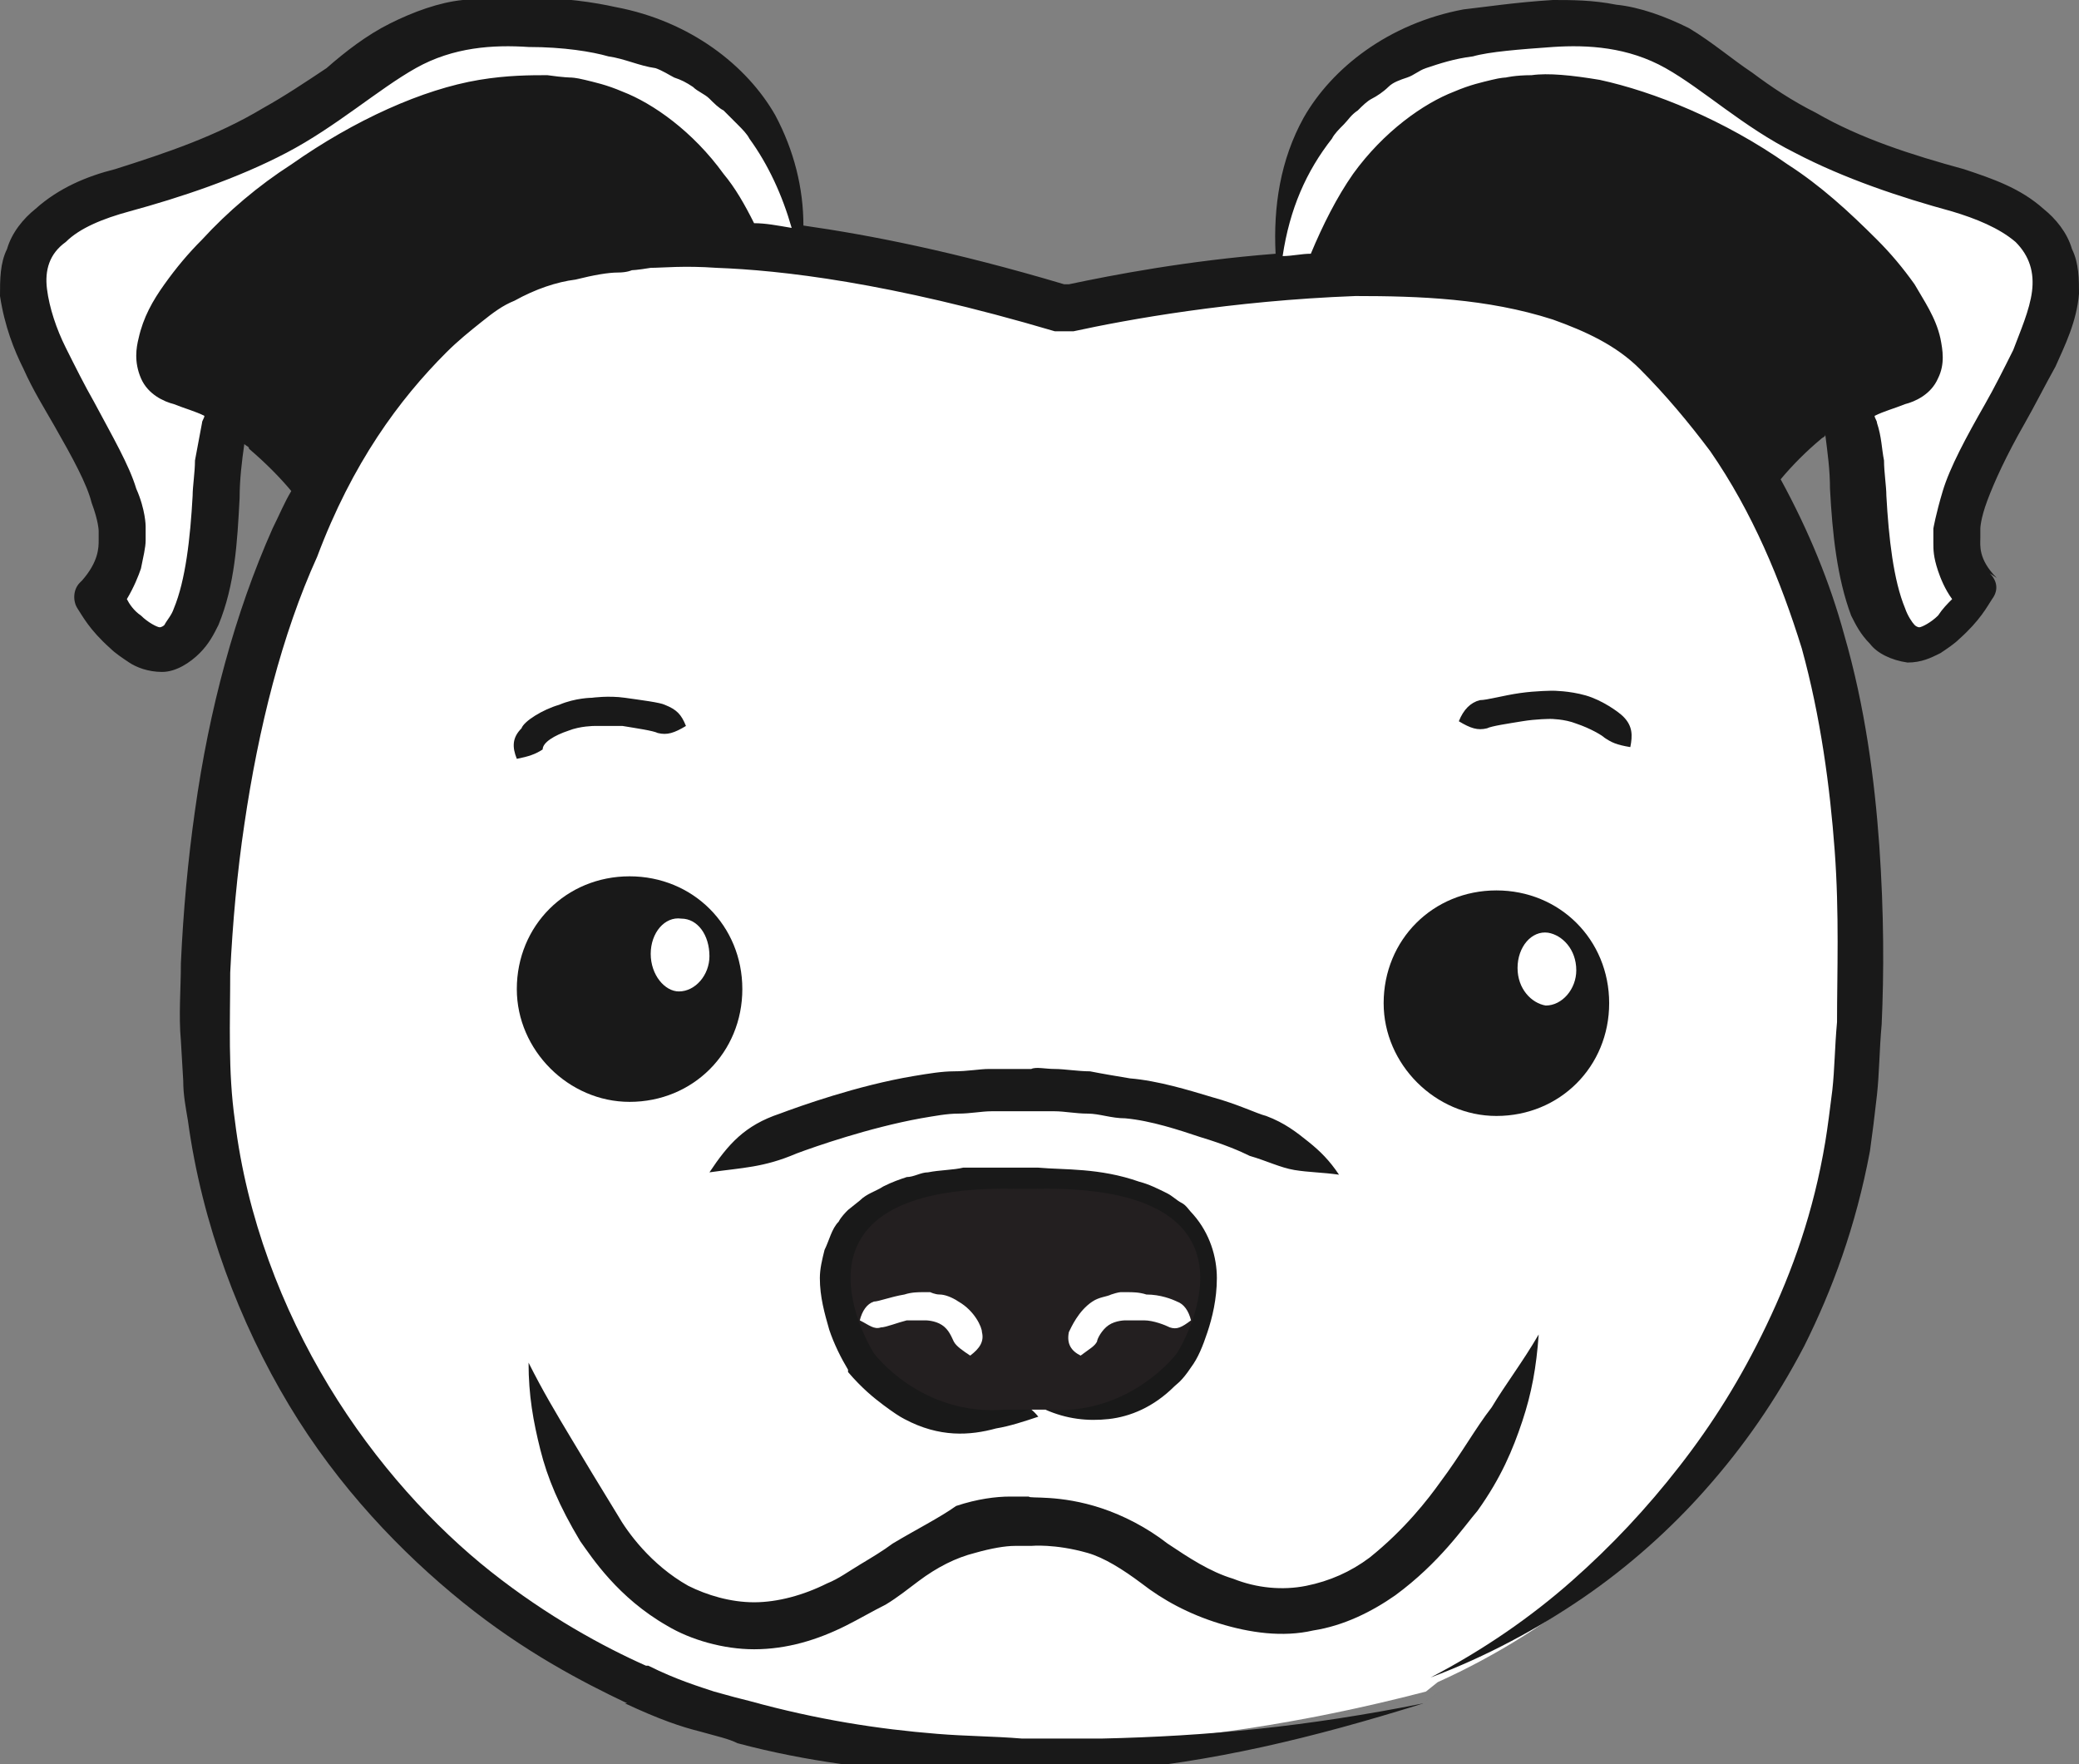 <?xml version="1.0" encoding="utf-8"?>
<!-- Generator: Adobe Illustrator 18.0.0, SVG Export Plug-In . SVG Version: 6.00 Build 0)  -->
<!DOCTYPE svg PUBLIC "-//W3C//DTD SVG 1.1//EN" "http://www.w3.org/Graphics/SVG/1.1/DTD/svg11.dtd">
<svg version="1.1" id="Layer_1" xmlns="http://www.w3.org/2000/svg" xmlns:xlink="http://www.w3.org/1999/xlink" x="0px" y="0px"
	 viewBox="0 0 88.5 75.1" enable-background="new 0 0 88.5 75.1" xml:space="preserve">
<rect x="0" y="0" width="88.5" height="75.1" fill="#808080" stroke="none"/>
<path fill="#FFFFFF" d="M82.9,8c-11.9-3.2-9-8.2-19.3-6.8c-9.2,1.2-9.3,8.9-9.2,10.7c-4.9,0.4-8.9,1.3-8.9,1.3l-0.4,0
	c0,0-5.2-1.7-11.1-2.5c-0.1-2.8-1.4-8.5-9.2-9.5C14.5-0.2,17.4,4.8,5.5,8s3.7,12.4-1.4,17.3c0,0,4.6,7.3,5.1-4.9
	C9.7,9.1,24.2,3,28.9,10.4c-3.4,0-6.5,0.6-8.6,2.3c-7,5.5-11.4,15.4-11.5,31c0,11,6.9,22.5,18.4,27.5c0,0,12,6.4,33.5,0.8l0.5-0.4
	C71.4,67,78.2,57,79.1,46.8c1.4-15.6-2.2-25.9-8.7-31.9c-2.6-2.4-7-3.2-11.5-3.2c3.7-9.3,19.8-3.2,20.3,8.8
	c0.5,12.2,5.1,4.9,5.1,4.9C79.2,20.4,94.8,11.2,82.9,8z"/>
<g>
	<path fill="#191919" d="M63.3,31c0.2-0.1,0.9-0.2,1.5-0.3c0.6-0.1,1.2-0.1,1.2-0.1s0.6,0,1.1,0.2c0.6,0.2,1.1,0.5,1.2,0.6
		c0.3,0.2,0.5,0.3,1.1,0.4c0.1-0.5,0.1-0.9-0.3-1.3c-0.2-0.2-0.9-0.7-1.6-0.9c-0.7-0.2-1.4-0.2-1.4-0.2s-0.7,0-1.4,0.1
		c-0.7,0.1-1.4,0.3-1.7,0.3c-0.4,0.1-0.7,0.4-0.9,0.9C62.6,31,62.9,31.1,63.3,31z"/>
	<path fill="#191919" d="M88.2,10.6C88,9.9,87.5,9.3,87,8.9c-1-0.9-2.2-1.3-3.4-1.7c-2.2-0.6-4.4-1.3-6.3-2.4
		c-1-0.5-1.9-1.1-2.7-1.7c-0.9-0.6-1.7-1.3-2.7-1.9c-1-0.5-2.1-0.9-3.1-1C67.8,0,66.9,0,66.1,0c-1.6,0.1-2.9,0.3-3.8,0.4
		c-3.2,0.6-5.6,2.5-6.8,4.6c-1,1.8-1.3,3.8-1.2,5.8c-3.8,0.3-6.9,0.9-8.8,1.3c0,0-0.1,0-0.1,0c0,0,0,0-0.1,0
		c-4.7-1.4-8.3-2.1-11.1-2.5c0-1.6-0.4-3.2-1.2-4.7c-1.2-2.1-3.6-4-6.8-4.6c-0.9-0.2-2.2-0.4-3.8-0.4c-0.8,0-1.7,0-2.7,0.1
		c-1,0.1-2.1,0.5-3.1,1c-1,0.5-1.9,1.2-2.7,1.9c-0.9,0.6-1.8,1.2-2.7,1.7C9.2,5.8,7.1,6.5,4.9,7.2C3.7,7.5,2.5,8,1.5,8.9
		c-0.5,0.4-1,1-1.2,1.7C0,11.2,0,11.9,0,12.6c0.2,1.3,0.6,2.3,1,3.1c0.4,0.9,0.9,1.7,1.3,2.4c0.8,1.4,1.4,2.5,1.6,3.3
		c0.3,0.8,0.3,1.2,0.3,1.2c0,0,0,0,0,0.4c0,0.3,0,0.9-0.7,1.7l-0.1,0.1c-0.3,0.3-0.3,0.8-0.1,1.1c0.2,0.3,0.5,0.9,1.4,1.7
		c0.2,0.2,0.5,0.4,0.8,0.6c0.3,0.2,0.8,0.4,1.4,0.4c0.6,0,1.2-0.4,1.6-0.8c0.4-0.4,0.6-0.8,0.8-1.2c0.7-1.7,0.8-3.5,0.9-5.4
		c0-0.8,0.1-1.6,0.2-2.3c0.1,0.1,0.2,0.1,0.2,0.2c0.7,0.6,1.3,1.2,1.8,1.8c-0.3,0.5-0.5,1-0.8,1.6c-1.6,3.6-2.7,7.7-3.3,12
		c-0.3,2.1-0.5,4.3-0.6,6.5c0,1.1-0.1,2.2,0,3.3l0.1,1.7c0,0.6,0.1,1.1,0.2,1.7c0.6,4.4,2.2,8.6,4.3,12.1c2.1,3.5,4.8,6.3,7.4,8.4
		c2.6,2.1,5.1,3.4,7,4.3l-0.1,0c1.5,0.7,2.4,1,3.2,1.2c0.7,0.2,1.2,0.3,1.6,0.5c3,0.8,5.8,1.1,8.4,1.3c1.3,0.1,2.5,0.1,3.7,0.1
		c1.2-0.1,2.4-0.1,3.5-0.2c4.6-0.4,8.8-1.4,13.6-2.9l0,0l0,0c0.1-0.1,0.3-0.3,0.5-0.4c-0.2,0.1-0.4,0.3-0.5,0.4
		c-5,1-9.2,1.4-13.7,1.5c-1.1,0-2.3,0-3.4,0c-1.2-0.1-2.4-0.1-3.6-0.2c-2.5-0.2-5.1-0.6-8-1.4c-0.4-0.1-0.8-0.2-1.5-0.4
		c-0.6-0.2-1.6-0.5-2.8-1.1l-0.1,0c-1.8-0.8-4.2-2.1-6.6-4c-2.4-1.9-4.9-4.6-6.9-7.9c-2-3.3-3.5-7.2-4-11.3
		c-0.3-2.1-0.2-4.2-0.2-6.3c0.1-2.1,0.3-4.3,0.6-6.3c0.6-4.1,1.6-8.1,3.1-11.4C15,19.7,17,17,19,15c0.5-0.5,1-0.9,1.5-1.3
		c0.5-0.4,0.9-0.7,1.4-0.9c0.9-0.5,1.8-0.8,2.6-0.9c0.8-0.2,1.4-0.3,1.8-0.3c0.4,0,0.6-0.1,0.6-0.1s0.2,0,0.8-0.1
		c0.5,0,1.4-0.1,2.8,0c2.7,0.1,7.3,0.6,14.4,2.7l0,0h0c0,0,0,0,0,0l0.3,0c0,0-0.1,0-0.1,0l0.1,0l0,0l0,0l0,0c0,0,0.1,0,0.1,0
		c0.1,0,0.2,0,0.2,0l0.1,0l0.1,0c2.3-0.5,6.7-1.3,12-1.5c2.7,0,5.6,0.1,8.4,1c1.4,0.5,2.7,1.1,3.7,2.1c1.1,1.1,2.1,2.3,3,3.5
		c1.8,2.6,3,5.5,3.9,8.4c0.8,2.9,1.2,5.9,1.4,8.6c0.2,2.7,0.1,5.2,0.1,7.3c-0.1,1.1-0.1,2-0.2,2.9c-0.1,0.8-0.2,1.6-0.3,2.2
		c-0.5,3-1.4,5.5-2.5,7.8c-1.1,2.3-2.3,4.2-3.7,6c-1.4,1.8-2.9,3.4-4.6,4.9c-1.7,1.5-3.7,2.9-6,4.1c2.4-0.9,4.6-2.1,6.5-3.4
		c1.9-1.3,3.7-2.9,5.2-4.6c1.6-1.8,3-3.8,4.2-6.1c1.2-2.4,2.2-5.1,2.8-8.3c0.1-0.7,0.2-1.5,0.3-2.4c0.1-0.9,0.1-1.9,0.2-3
		c0.1-2.2,0.1-4.7-0.1-7.6c-0.2-2.8-0.6-5.9-1.5-9c-0.6-2.2-1.5-4.4-2.7-6.6c0.5-0.6,1.1-1.2,1.7-1.7c0.1-0.1,0.2-0.1,0.2-0.2
		c0.1,0.8,0.2,1.5,0.2,2.3c0.1,1.9,0.3,3.8,0.9,5.4c0.2,0.4,0.4,0.8,0.8,1.2c0.3,0.4,0.9,0.7,1.6,0.8c0.6,0,1-0.2,1.4-0.4
		c0.3-0.2,0.6-0.4,0.8-0.6c0.9-0.8,1.2-1.4,1.4-1.7c0.3-0.4,0.2-0.8-0.1-1.1L85,24.6c-0.8-0.8-0.7-1.4-0.7-1.7c0-0.3,0-0.4,0-0.4
		c0,0,0-0.4,0.3-1.2c0.3-0.8,0.8-1.9,1.6-3.3c0.4-0.7,0.8-1.5,1.3-2.4c0.4-0.9,0.9-1.9,1-3.1C88.5,11.9,88.5,11.2,88.2,10.6z
		 M32.1,9.5c-0.4-0.8-0.8-1.5-1.3-2.1c-1.3-1.8-3-3-4.3-3.5c-0.7-0.3-1.2-0.4-1.6-0.5c-0.4-0.1-0.6-0.1-0.6-0.1S24,3.3,23.3,3.2
		c-0.7,0-1.7,0-2.9,0.2c-2.4,0.4-5.3,1.7-8,3.6C11,7.9,9.7,9,8.6,10.2C8,10.8,7.5,11.4,7,12.1c-0.5,0.7-0.9,1.4-1.1,2.3
		c-0.1,0.4-0.2,1,0.1,1.7c0.3,0.7,1,1,1.4,1.1c0.5,0.2,0.9,0.3,1.3,0.5c0,0.1-0.1,0.2-0.1,0.3c-0.1,0.5-0.2,1.1-0.3,1.6
		c0,0.5-0.1,1.1-0.1,1.5c-0.1,1.8-0.3,3.6-0.8,4.8c-0.1,0.3-0.3,0.5-0.4,0.7c-0.1,0.1-0.2,0.1-0.2,0.1c-0.1,0-0.5-0.2-0.8-0.5
		c-0.3-0.2-0.5-0.5-0.6-0.7C5.7,25,5.9,24.5,6,24.2c0.1-0.5,0.2-0.9,0.2-1.2c0-0.5,0-0.6,0-0.6c0,0,0-0.7-0.4-1.6
		c-0.3-1-1-2.2-1.8-3.7c-0.4-0.7-0.8-1.5-1.2-2.3c-0.4-0.8-0.7-1.7-0.8-2.5c-0.1-0.8,0.1-1.5,0.8-2c0.6-0.6,1.6-1,2.7-1.3
		c2.2-0.6,4.6-1.4,6.7-2.5c2.1-1.1,3.9-2.7,5.5-3.6c1.6-0.9,3.3-1,4.8-0.9c1.5,0,2.7,0.2,3.4,0.4c0.7,0.1,1.3,0.4,2,0.5
		c0.3,0.1,0.6,0.3,0.8,0.4c0.3,0.1,0.5,0.2,0.8,0.4c0.2,0.2,0.5,0.3,0.7,0.5c0.2,0.2,0.4,0.4,0.6,0.5c0.2,0.2,0.4,0.4,0.6,0.6
		c0.2,0.2,0.4,0.4,0.5,0.6c0.8,1.1,1.4,2.4,1.8,3.8C33.1,9.6,32.6,9.5,32.1,9.5z M45.2,12.2L45.2,12.2L45.2,12.2L45.2,12.2z
		 M45.4,12.2C45.4,12.2,45.4,12.2,45.4,12.2C45.4,12.2,45.4,12.2,45.4,12.2C45.4,12.2,45.4,12.2,45.4,12.2L45.4,12.2z M45.4,12.2
		L45.4,12.2C45.4,12.2,45.4,12.2,45.4,12.2L45.4,12.2L45.4,12.2C45.4,12.2,45.4,12.2,45.4,12.2z M45.5,12.2L45.5,12.2L45.5,12.2
		L45.5,12.2L45.5,12.2z M86.5,12.4c-0.1,0.8-0.5,1.7-0.8,2.5c-0.4,0.8-0.8,1.6-1.2,2.3c-0.8,1.4-1.5,2.7-1.8,3.7
		c-0.3,1-0.4,1.6-0.4,1.6c0,0,0,0,0,0.6c0,0.3,0,0.6,0.2,1.2c0.1,0.3,0.3,0.8,0.6,1.2c-0.2,0.2-0.4,0.4-0.6,0.7
		c-0.3,0.3-0.7,0.5-0.8,0.5c0,0-0.1,0-0.2-0.1c-0.1-0.1-0.3-0.4-0.4-0.7c-0.5-1.2-0.7-3-0.8-4.8c0-0.4-0.1-1-0.1-1.5
		c-0.1-0.5-0.1-1-0.3-1.6c0-0.1-0.1-0.2-0.1-0.3c0.4-0.2,0.8-0.3,1.3-0.5c0.4-0.1,1.1-0.4,1.4-1.1c0.3-0.6,0.2-1.2,0.1-1.7
		c-0.2-0.9-0.7-1.6-1.1-2.3c-0.5-0.7-1-1.3-1.6-1.9C78.7,9,77.5,7.9,76.1,7c-2.7-1.9-5.7-3.1-8-3.6c-1.2-0.2-2.2-0.3-2.9-0.2
		c-0.7,0-1.1,0.1-1.1,0.1s-0.2,0-0.6,0.1c-0.4,0.1-0.9,0.2-1.6,0.5c-1.3,0.5-3,1.7-4.3,3.5c-0.7,1-1.3,2.2-1.8,3.4
		c-0.4,0-0.8,0.1-1.2,0.1c0.3-2,1-3.6,2.1-5c0.1-0.2,0.3-0.4,0.5-0.6c0.2-0.2,0.3-0.4,0.6-0.6c0.2-0.2,0.4-0.4,0.6-0.5
		c0.2-0.1,0.5-0.3,0.7-0.5c0.2-0.2,0.5-0.3,0.8-0.4c0.3-0.1,0.5-0.3,0.8-0.4c0.6-0.2,1.2-0.4,2-0.5c0.7-0.2,2-0.3,3.4-0.4
		c1.5-0.1,3.2,0,4.8,0.9c1.6,0.9,3.3,2.5,5.5,3.6c2.1,1.1,4.5,1.9,6.7,2.5c1,0.3,2,0.7,2.7,1.3C86.4,10.9,86.6,11.6,86.5,12.4z"/>
	<path fill="#191919" d="M63.7,47.5c2.7,0,4.8-2.1,4.8-4.8c0-2.7-2.1-4.8-4.8-4.8c-2.7,0-4.8,2.1-4.8,4.8
		C58.9,45.3,61.1,47.5,63.7,47.5z"/>
	<path fill="#191919" d="M26.8,46.9c2.7,0,4.8-2.1,4.8-4.8c0-2.7-2.1-4.8-4.8-4.8c-2.7,0-4.8,2.1-4.8,4.8
		C22,44.7,24.2,46.9,26.8,46.9z"/>
	<path fill="#191919" d="M24.2,31.1c0.5-0.2,1.1-0.2,1.1-0.2s0.6,0,1.2,0c0.6,0.1,1.3,0.2,1.5,0.3c0.4,0.1,0.7,0,1.2-0.3
		c-0.2-0.5-0.4-0.7-0.9-0.9c-0.2-0.1-1-0.2-1.7-0.3c-0.7-0.1-1.4,0-1.4,0s-0.7,0-1.4,0.3c-0.7,0.2-1.5,0.7-1.6,1
		c-0.4,0.4-0.4,0.8-0.2,1.3c0.5-0.1,0.8-0.2,1.1-0.4C23.1,31.6,23.6,31.3,24.2,31.1z"/>
	<path fill="#191919" d="M61.3,63.1c-0.5,0.7-1.5,2-3,3.2c-0.8,0.6-1.7,1-2.7,1.2c-1,0.2-2.1,0.1-3.1-0.3c-1-0.3-1.9-0.9-2.8-1.5
		c-0.9-0.7-1.9-1.2-2.8-1.5c-1.8-0.6-3.1-0.4-3.1-0.5c0,0-0.3,0-0.8,0c-0.6,0-1.4,0.1-2.3,0.4C40,64.6,39,65.1,38,65.7
		c-0.4,0.3-0.9,0.6-1.4,0.9c-0.5,0.3-0.9,0.6-1.4,0.8c-1,0.5-2.1,0.8-3.1,0.8c-1,0-2-0.3-2.8-0.7c-1.6-0.9-2.6-2.3-3-3
		c-0.8-1.3-1.4-2.3-2-3.3c-0.6-1-1.2-2-1.8-3.2c0,1.4,0.2,2.5,0.5,3.7c0.3,1.2,0.8,2.4,1.7,3.9c0.5,0.7,1.6,2.4,3.7,3.6
		c1,0.6,2.4,1,3.7,1c1.4,0,2.7-0.4,3.9-1c0.6-0.3,1.1-0.6,1.7-0.9c0.5-0.3,1-0.7,1.4-1c0.8-0.6,1.6-1,2.4-1.2
		c0.7-0.2,1.3-0.3,1.7-0.3c0.5,0,0.7,0,0.7,0c0,0,1-0.1,2.4,0.3c0.7,0.2,1.5,0.7,2.3,1.3c0.9,0.7,2,1.3,3.3,1.7
		c1.3,0.4,2.7,0.6,4,0.3c1.3-0.2,2.5-0.8,3.5-1.5c1.9-1.4,2.9-2.9,3.5-3.6c1-1.4,1.5-2.6,1.9-3.8c0.4-1.2,0.6-2.3,0.7-3.7
		c-0.7,1.2-1.4,2.1-2,3.1C62.8,60.8,62.2,61.9,61.3,63.1z"/>
	<path fill="#191919" d="M42.7,59.4L42.7,59.4c-1-0.2-1.9-0.5-3-1c-0.2-0.1-0.4-0.2-0.7-0.4c-0.3-0.2-0.7-0.5-1-0.9
		c-0.4-0.6-0.8-1.7-0.8-2.7c0-1,0.6-1.7,1.6-2.1c0.2-0.1,0.5-0.2,0.7-0.3c0.3-0.1,0.5-0.1,0.7-0.2c0.5-0.1,0.9-0.1,1.3-0.2
		c0.8,0,1.3,0,1.3,0s0.2,0,0.4,0c0.3,0,0.8,0,1.3,0c1,0,2.4,0,3.6,0.5c1.3,0.4,2.1,1.3,2,2.3c0,1.1-0.5,2.1-0.8,2.6
		c-0.2,0.3-0.4,0.4-0.5,0.5c-0.7,0.7-1.3,1.1-2,1.5c-0.6,0.4-1.3,0.7-2.3,1c0.9,0.4,1.8,0.5,2.7,0.4c0.9-0.1,1.9-0.5,2.8-1.4
		c0.1-0.1,0.3-0.2,0.7-0.8l0,0l0,0c0.3-0.4,0.5-0.9,0.7-1.5c0.2-0.6,0.4-1.4,0.4-2.3c0-0.9-0.3-1.9-1-2.7c-0.2-0.2-0.3-0.4-0.5-0.5
		c-0.2-0.1-0.4-0.3-0.6-0.4c-0.4-0.2-0.8-0.4-1.2-0.5c-1.7-0.6-3.2-0.5-4.3-0.6c-0.6,0-0.9,0-1.3,0c-0.3,0-0.5,0-0.5,0s-0.5,0-1.4,0
		c-0.4,0.1-1,0.1-1.5,0.2c-0.3,0-0.6,0.2-0.9,0.2c-0.3,0.1-0.6,0.2-1,0.4c-0.3,0.2-0.7,0.3-1,0.6l-0.5,0.4c-0.1,0.1-0.3,0.3-0.4,0.5
		c-0.3,0.3-0.4,0.8-0.6,1.2c-0.1,0.4-0.2,0.8-0.2,1.2c0,0.8,0.2,1.5,0.4,2.2c0.2,0.6,0.5,1.2,0.8,1.7l0,0l0,0.1
		c0.6,0.7,1.1,1.1,1.5,1.4c0.4,0.3,0.7,0.5,0.9,0.6c1.5,0.8,2.8,0.7,3.9,0.4l0,0c0.6-0.1,1.2-0.3,1.8-0.5
		C43.8,59.8,43.3,59.6,42.7,59.4z"/>
	<path fill="#191919" d="M30.2,49.9c1.4-0.2,2.3-0.2,3.7-0.8c0.8-0.3,3.1-1.1,5.3-1.5c0.6-0.1,1.1-0.2,1.6-0.2c0.5,0,1-0.1,1.4-0.1
		c0.8,0,1.3,0,1.3,0s0.1,0,0.4,0c0.2,0,0.6,0,1,0c0.4,0,0.9,0.1,1.4,0.1c0.5,0,1,0.2,1.6,0.2c1.1,0.1,2.3,0.5,3.2,0.8
		c1,0.3,1.7,0.6,2.1,0.8c0.7,0.2,1.3,0.5,1.9,0.6c0.6,0.1,1.2,0.1,1.9,0.2c-0.4-0.6-0.8-1-1.3-1.4c-0.5-0.4-1-0.8-1.8-1.1
		c-0.4-0.1-1.2-0.5-2.3-0.8c-1-0.3-2.3-0.7-3.5-0.8c-0.6-0.1-1.2-0.2-1.7-0.3c-0.5,0-1.1-0.1-1.5-0.1c-0.4,0-0.8-0.1-1,0
		c-0.2,0-0.4,0-0.4,0s-0.6,0-1.4,0c-0.4,0-0.9,0.1-1.5,0.1c-0.5,0-1.1,0.1-1.7,0.2c-2.4,0.4-4.9,1.3-5.7,1.6
		C31.7,47.9,31,48.7,30.2,49.9z"/>
</g>
<path fill="#FFFFFF" d="M64.6,41.2c0,0.9,0.6,1.5,1.2,1.6c0.7,0,1.3-0.7,1.3-1.5c0-0.9-0.6-1.5-1.2-1.6
	C65.2,39.6,64.6,40.3,64.6,41.2z"/>
<path fill="#FFFFFF" d="M27.7,40.6c0,0.9,0.6,1.6,1.2,1.6c0.7,0,1.3-0.7,1.3-1.5c0-0.9-0.5-1.6-1.2-1.6C28.3,39,27.7,39.7,27.7,40.6
	z"/>
<path fill="#231F20" d="M44.5,60c3.6,0.3,5.6-2.4,5.6-2.4s4.6-7.2-6-7h-0.9c-10.6-0.2-6,7-6,7s2,2.7,5.6,2.4H44.5z"/>
<path fill="#FFFFFF" d="M41.3,57.7c0.4-0.3,0.6-0.6,0.5-1c0-0.2-0.3-0.9-1-1.3c-0.3-0.2-0.6-0.3-0.8-0.3c-0.2,0-0.4-0.1-0.4-0.1
	s-0.1,0-0.3,0c-0.2,0-0.5,0-0.8,0.1c-0.6,0.1-1.1,0.3-1.3,0.3c-0.3,0.1-0.5,0.4-0.6,0.8c0.4,0.2,0.6,0.4,0.9,0.3
	c0.2,0,0.7-0.2,1.1-0.3c0.2,0,0.4,0,0.6,0c0.2,0,0.2,0,0.2,0s0.4,0,0.7,0.2c0.3,0.2,0.4,0.5,0.5,0.7C40.7,57.3,41,57.5,41.3,57.7z"
	/>
<path fill="#FFFFFF" d="M46,57.7c0.4-0.3,0.6-0.4,0.7-0.6c0-0.1,0.2-0.5,0.5-0.7c0.3-0.2,0.7-0.2,0.7-0.2s0.1,0,0.2,0
	c0.1,0,0.4,0,0.6,0c0.4,0,0.9,0.2,1.1,0.3c0.3,0.1,0.5,0,0.9-0.3c-0.1-0.4-0.3-0.7-0.6-0.8c-0.2-0.1-0.7-0.3-1.3-0.3
	c-0.3-0.1-0.6-0.1-0.8-0.1c-0.2,0-0.3,0-0.3,0s-0.1,0-0.4,0.1c-0.2,0.1-0.5,0.1-0.8,0.3c-0.6,0.4-0.9,1.1-1,1.3
	C45.4,57.2,45.6,57.5,46,57.7z"/>
</svg>
